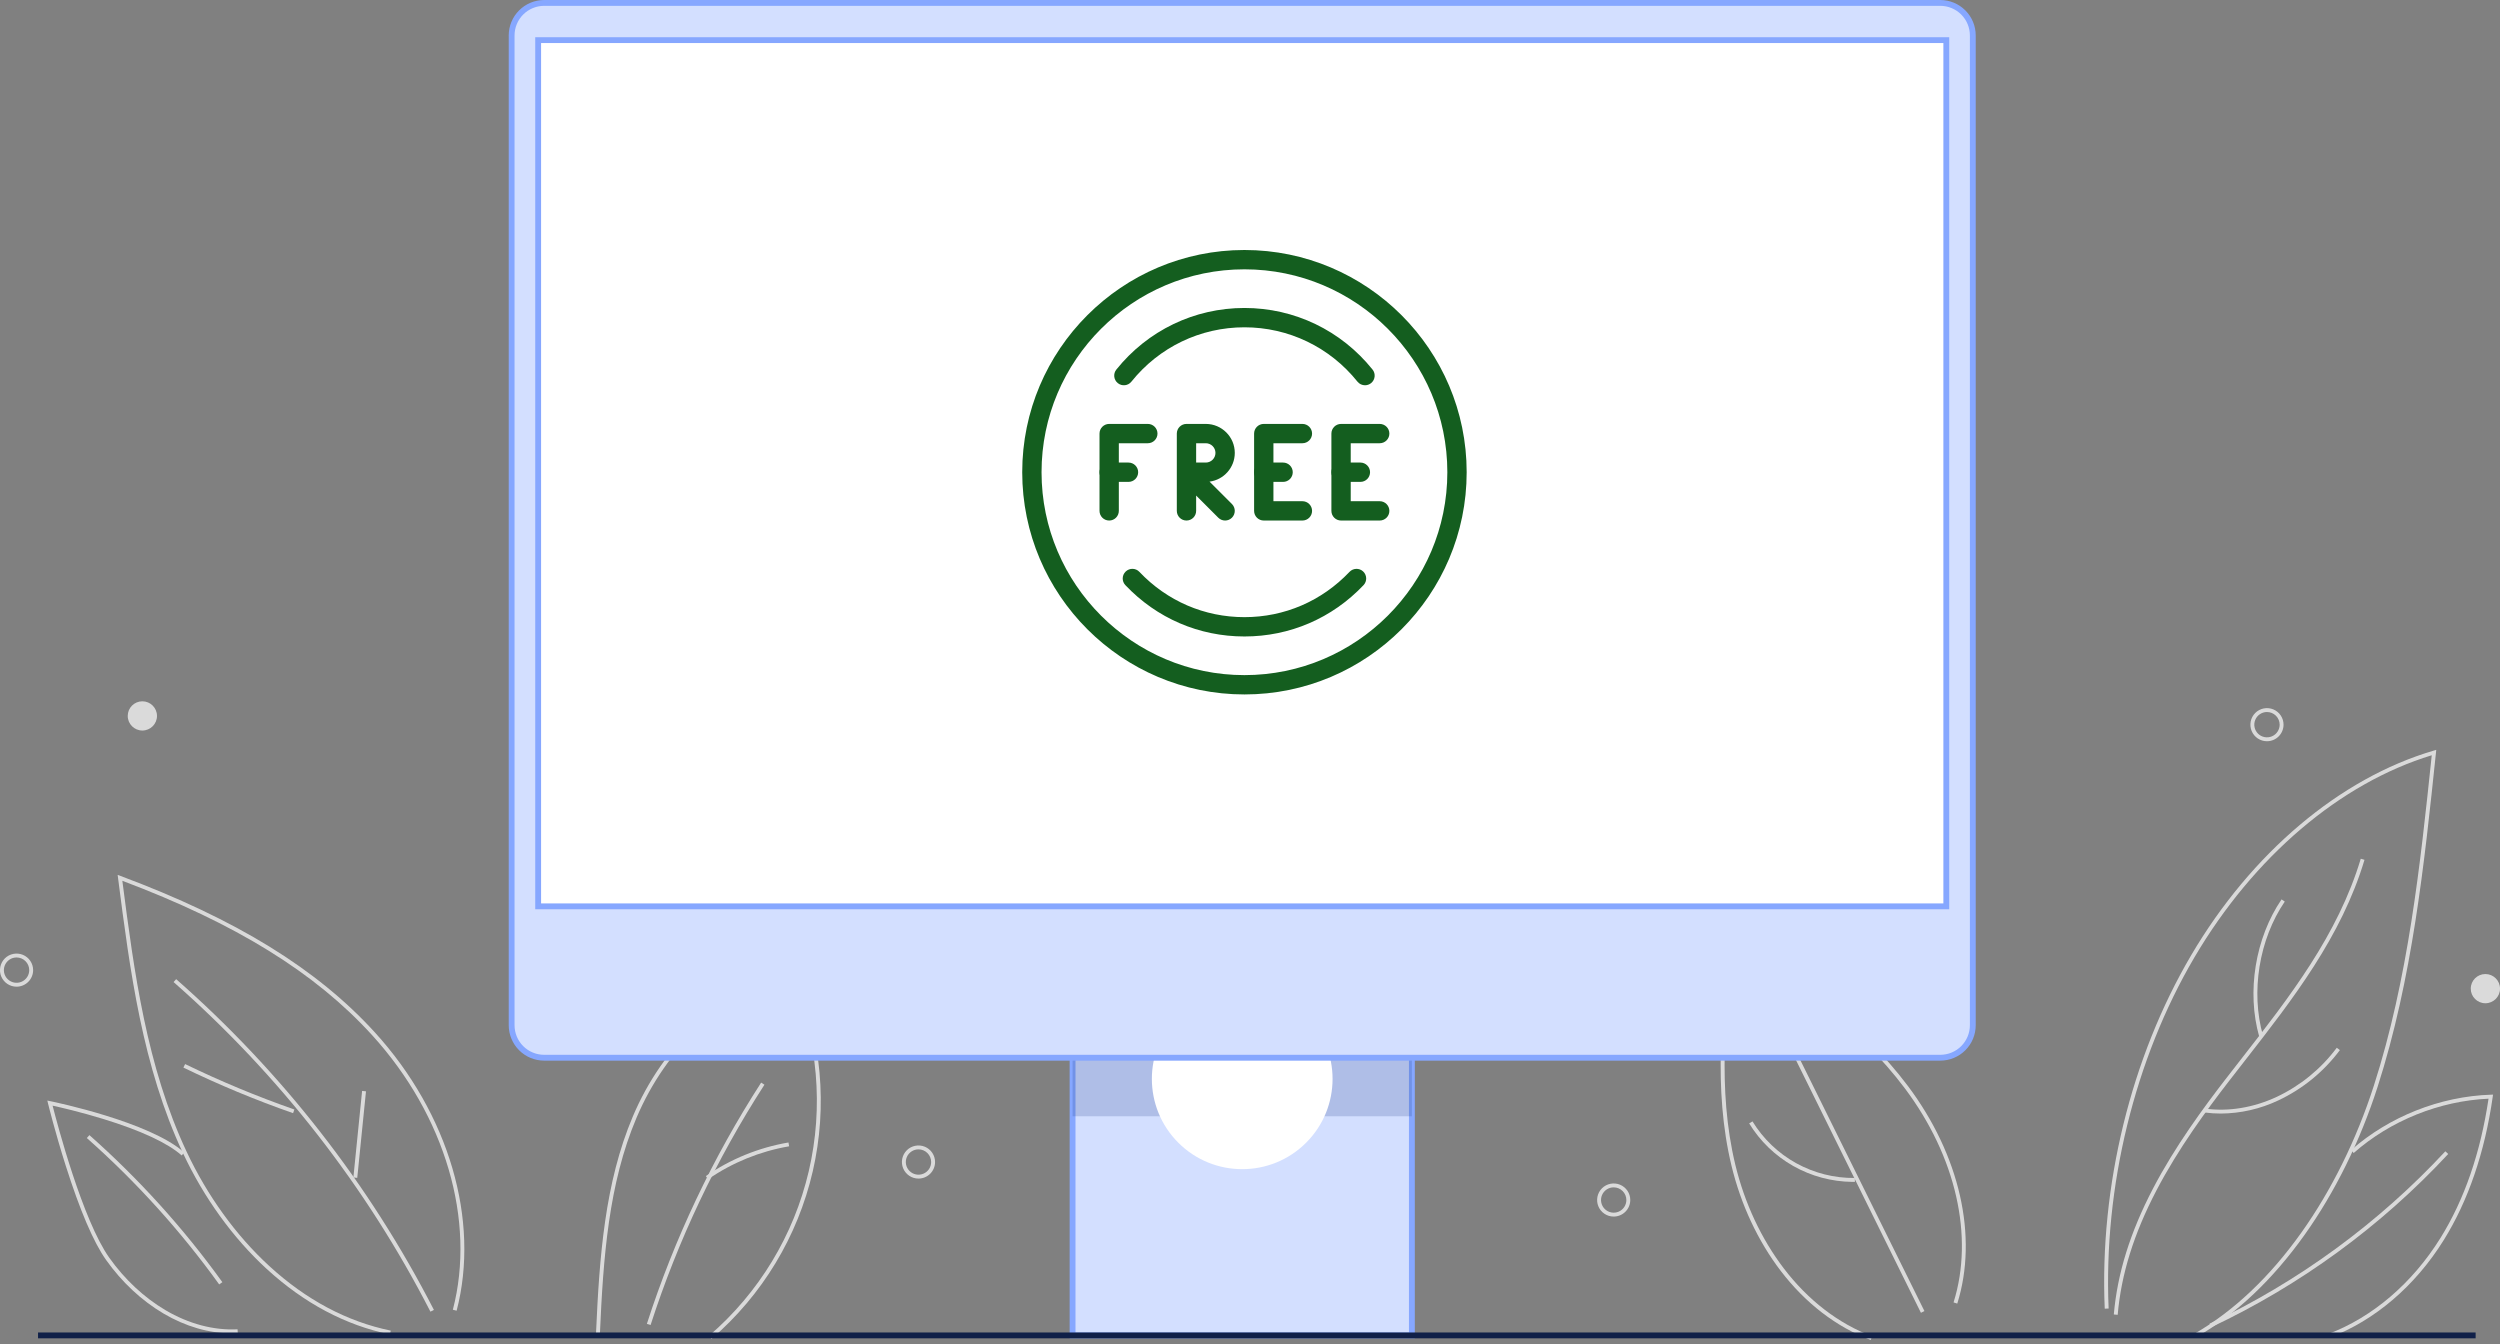 <?xml version="1.0" encoding="UTF-8"?>
<svg xmlns="http://www.w3.org/2000/svg" width="450" height="242" viewBox="0 0 450 242" fill="none">
  <rect x="0" y="0" width="450" height="242" fill="#808080" stroke="none"/>
  <g clip-path="url(#clip0_146_7335)">
    <path d="M395.361 240.675L395.01 240.067C402.082 235.994 408.563 229.86 414.267 221.837C419.673 214.24 424.174 205.119 427.281 195.463C433.461 176.254 435.64 155.773 437.715 135.945C421.209 140.982 405.664 154.212 395.011 172.299C384.244 190.592 378.607 213.645 379.554 235.533L378.853 235.564C377.9 213.546 383.571 190.358 394.41 171.945C405.248 153.533 421.156 140.099 438.022 135.123L438.526 134.975L438.472 135.497C436.377 155.523 434.21 176.234 427.954 195.68C424.826 205.402 420.292 214.594 414.846 222.246C409.076 230.35 402.522 236.551 395.361 240.675Z" fill="#DADADA"></path>
    <path d="M381.185 236.665L380.486 236.606C381.122 229.231 383.428 221.821 387.534 213.953C391.497 206.355 396.606 199.421 400.616 194.231C401.586 192.965 402.596 191.677 403.567 190.432C412.053 179.547 420.829 168.285 424.938 154.568L425.611 154.77C421.463 168.62 412.647 179.927 404.121 190.863C403.15 192.108 402.146 193.395 401.171 194.659C397.18 199.832 392.094 206.735 388.157 214.281C384.093 222.061 381.807 229.391 381.185 236.665Z" fill="#DADADA"></path>
    <path d="M399.748 200.442C398.782 200.443 397.817 200.379 396.859 200.249L396.953 199.554C401.149 200.119 405.583 199.393 409.776 197.453C414.065 195.437 417.789 192.394 420.618 188.596L421.18 189.016C418.28 192.908 414.463 196.025 410.067 198.088C406.839 199.612 403.318 200.415 399.748 200.442Z" fill="#DADADA"></path>
    <path d="M406.666 186.622C404.366 178.539 405.942 168.84 410.681 161.889L411.26 162.283C406.635 169.073 405.096 178.539 407.341 186.422L406.666 186.622Z" fill="#DADADA"></path>
    <path d="M419.351 240.762L419.104 240.106C427.06 237.104 434.229 230.968 439.291 222.828C443.586 215.921 446.494 207.49 447.936 197.764C439.111 198.158 430.287 201.71 423.662 207.542L423.198 207.017C430.046 200.985 439.205 197.351 448.329 197.046L448.748 197.031L448.688 197.445C447.254 207.445 444.291 216.11 439.885 223.199C434.742 231.469 427.442 237.706 419.351 240.762Z" fill="#DADADA"></path>
    <path d="M398.01 238.906L397.711 238.272C413.712 230.723 428.121 220.188 440.162 207.234L440.678 207.719C428.574 220.735 414.092 231.32 398.01 238.906Z" fill="#DADADA"></path>
    <path d="M336.728 241.191C330.578 238.884 324.971 234.578 320.519 228.744C316.42 223.368 313.363 216.836 311.674 209.851C308.334 196.031 309.915 181.289 311.659 168.559L311.737 167.988L312.21 168.312C323.416 176.157 335.004 184.269 343.409 195.459C352.769 207.919 356.093 222.568 352.309 234.644L351.64 234.435C355.361 222.573 352.078 208.16 342.854 195.879C334.634 184.935 323.298 176.928 312.284 169.217C310.58 181.753 309.101 196.183 312.363 209.679C314.029 216.571 317.045 223.014 321.084 228.312C325.453 234.047 330.955 238.273 336.98 240.535L336.728 241.191Z" fill="#DADADA"></path>
    <path d="M319.327 181.254L318.697 181.564L345.767 236.304L346.397 235.993L319.327 181.254Z" fill="#DADADA"></path>
    <path d="M333.422 212.739C329.686 212.701 326.022 211.714 322.773 209.872C319.524 208.031 316.797 205.394 314.848 202.21L315.45 201.852C317.375 204.997 320.084 207.589 323.312 209.374C326.541 211.159 330.178 212.076 333.868 212.036L333.885 212.737C333.729 212.739 333.574 212.739 333.422 212.739Z" fill="#DADADA"></path>
    <path d="M70.194 240.19C62.2 238.549 54.727 234.577 47.985 228.389C41.92 222.82 36.719 215.618 32.945 207.582C25.634 191.997 23.398 174.741 21.25 158.054L21.176 157.477L21.721 157.68C42.533 165.461 57.076 174.412 67.493 185.849C80.803 200.469 86.436 219.656 82.193 235.927L81.513 235.75C85.698 219.706 80.126 200.766 66.973 186.321C56.727 175.068 42.433 166.233 22.022 158.542C24.147 174.997 26.401 191.979 33.581 207.283C37.316 215.244 42.46 222.364 48.459 227.873C55.107 233.979 62.468 237.896 70.336 239.512L70.194 240.19Z" fill="#DADADA"></path>
    <path d="M77.479 236.101C71.721 224.872 64.918 214.21 57.16 204.255C49.403 194.302 40.727 185.101 31.244 176.773L31.707 176.246C41.223 184.606 49.93 193.842 57.714 203.833C65.499 213.819 72.325 224.516 78.103 235.781L77.479 236.101Z" fill="#DADADA"></path>
    <path d="M52.756 200.371C46.022 198.018 39.43 195.278 33.014 192.164L33.319 191.533C39.711 194.635 46.276 197.365 52.983 199.71L52.756 200.371Z" fill="#DADADA"></path>
    <path d="M65.178 196.368L63.607 211.947L64.306 212.018L65.877 196.438L65.178 196.368Z" fill="#DADADA"></path>
    <path d="M41.755 240.001C37.639 240.001 33.403 238.778 29.435 236.437C25.498 234.115 21.925 230.779 19.099 226.797C16.843 223.617 14.398 217.906 11.833 209.833C9.925 203.831 8.662 198.69 8.649 198.64L8.518 198.102L9.06 198.213C9.791 198.362 27.011 201.931 33.171 207.458L32.702 207.98C30.221 205.756 25.326 203.481 18.549 201.403C14.46 200.148 10.811 199.311 9.466 199.017C10.306 202.311 14.872 219.626 19.67 226.391C22.439 230.295 25.938 233.561 29.789 235.834C33.976 238.302 38.463 239.492 42.761 239.274L42.797 239.974C42.452 239.992 42.102 240.001 41.755 240.001Z" fill="#DADADA"></path>
    <path d="M39.454 231.196C32.514 221.558 24.523 212.72 15.629 204.846L16.095 204.321C25.028 212.231 33.053 221.108 40.024 230.789L39.454 231.196Z" fill="#DADADA"></path>
    <path d="M128.069 240.988L127.611 240.456C136.593 232.731 142.884 222.354 145.576 210.824C148.269 199.294 147.223 187.207 142.59 176.309C136.61 177.362 130.809 180.364 125.796 184.998C121.103 189.337 117.219 194.945 114.565 201.217C109.549 213.06 108.589 226.332 107.986 240.026L107.283 239.995C107.892 226.235 108.856 212.895 113.918 200.944C116.612 194.581 120.553 188.889 125.318 184.484C130.508 179.685 136.534 176.602 142.745 175.571L143.017 175.525L143.125 175.778C147.891 186.832 149.001 199.117 146.294 210.846C143.587 222.574 137.205 233.133 128.076 240.988H128.069Z" fill="#DADADA"></path>
    <path d="M117.106 238.507L116.438 238.292C121.374 222.985 128.29 208.388 137.008 194.869L137.598 195.249C128.913 208.717 122.025 223.259 117.106 238.507Z" fill="#DADADA"></path>
    <path d="M127.454 212.274L127.055 211.697C131.511 208.621 136.586 206.556 141.925 205.645L142.043 206.335C136.805 207.231 131.827 209.258 127.454 212.274Z" fill="#DADADA"></path>
    <path d="M290.464 218.983C289.874 218.983 289.297 218.809 288.807 218.481C288.316 218.153 287.933 217.688 287.708 217.143C287.482 216.598 287.423 215.999 287.538 215.421C287.653 214.843 287.937 214.311 288.354 213.895C288.772 213.478 289.303 213.194 289.882 213.079C290.461 212.964 291.061 213.023 291.606 213.248C292.152 213.474 292.618 213.856 292.946 214.346C293.274 214.837 293.449 215.413 293.449 216.002C293.448 216.793 293.133 217.55 292.574 218.109C292.014 218.668 291.256 218.983 290.464 218.983ZM290.464 213.723C290.013 213.723 289.572 213.857 289.197 214.107C288.822 214.358 288.529 214.714 288.356 215.13C288.184 215.547 288.139 216.005 288.227 216.447C288.315 216.889 288.532 217.295 288.851 217.614C289.17 217.933 289.577 218.15 290.019 218.238C290.462 218.326 290.921 218.281 291.338 218.108C291.755 217.936 292.111 217.644 292.362 217.269C292.612 216.894 292.746 216.453 292.746 216.002C292.745 215.398 292.505 214.819 292.077 214.392C291.649 213.964 291.069 213.724 290.464 213.723Z" fill="#DADADA"></path>
    <path d="M408.056 133.423C407.466 133.423 406.889 133.249 406.398 132.921C405.907 132.594 405.524 132.128 405.298 131.584C405.072 131.039 405.012 130.44 405.127 129.861C405.242 129.283 405.527 128.752 405.944 128.335C406.361 127.918 406.893 127.633 407.472 127.518C408.05 127.403 408.651 127.462 409.196 127.688C409.741 127.913 410.207 128.295 410.535 128.786C410.863 129.276 411.038 129.852 411.038 130.442C411.037 131.232 410.723 131.989 410.164 132.548C409.605 133.107 408.847 133.422 408.056 133.423ZM408.056 128.163C407.605 128.163 407.164 128.296 406.788 128.547C406.413 128.797 406.121 129.153 405.948 129.57C405.775 129.986 405.73 130.444 405.818 130.887C405.906 131.329 406.123 131.735 406.443 132.054C406.762 132.372 407.168 132.589 407.611 132.677C408.053 132.765 408.512 132.72 408.929 132.548C409.346 132.375 409.702 132.083 409.953 131.708C410.204 131.333 410.338 130.893 410.338 130.442C410.337 129.838 410.096 129.258 409.668 128.831C409.241 128.404 408.661 128.163 408.056 128.163Z" fill="#DADADA"></path>
    <path d="M447.369 180.586C448.823 180.586 450.002 179.409 450.002 177.956C450.002 176.504 448.823 175.326 447.369 175.326C445.915 175.326 444.736 176.504 444.736 177.956C444.736 179.409 445.915 180.586 447.369 180.586Z" fill="#DADADA"></path>
    <path d="M25.625 131.495C27.079 131.495 28.258 130.317 28.258 128.865C28.258 127.412 27.079 126.234 25.625 126.234C24.171 126.234 22.992 127.412 22.992 128.865C22.992 130.317 24.171 131.495 25.625 131.495Z" fill="#DADADA"></path>
    <path d="M2.98 177.604C2.39 177.604 1.813 177.43 1.322 177.102C0.832 176.775 0.449 176.309 0.223 175.764C-0.003 175.22 -0.062 174.62 0.053 174.042C0.169 173.464 0.453 172.933 0.87 172.516C1.287 172.099 1.819 171.815 2.398 171.7C2.977 171.585 3.577 171.644 4.122 171.87C4.667 172.095 5.133 172.477 5.461 172.967C5.789 173.458 5.964 174.034 5.964 174.624C5.963 175.414 5.649 176.172 5.089 176.73C4.53 177.289 3.771 177.604 2.98 177.604ZM2.98 172.344C2.529 172.344 2.088 172.478 1.712 172.728C1.337 172.979 1.045 173.335 0.872 173.751C0.699 174.168 0.654 174.626 0.742 175.068C0.83 175.51 1.048 175.916 1.367 176.235C1.686 176.554 2.092 176.771 2.535 176.859C2.978 176.947 3.436 176.902 3.853 176.729C4.27 176.557 4.627 176.265 4.877 175.89C5.128 175.515 5.262 175.074 5.262 174.624C5.261 174.019 5.02 173.44 4.593 173.013C4.165 172.585 3.585 172.345 2.98 172.344Z" fill="#DADADA"></path>
    <path d="M165.328 212.145C164.738 212.145 164.161 211.971 163.67 211.643C163.179 211.316 162.797 210.85 162.571 210.305C162.345 209.761 162.286 209.161 162.401 208.583C162.516 208.005 162.8 207.474 163.218 207.057C163.635 206.64 164.167 206.356 164.746 206.241C165.324 206.126 165.924 206.185 166.47 206.411C167.015 206.636 167.481 207.018 167.809 207.508C168.137 207.999 168.312 208.575 168.312 209.165C168.311 209.955 167.996 210.713 167.437 211.271C166.877 211.83 166.119 212.145 165.328 212.145ZM165.328 206.885C164.876 206.885 164.435 207.019 164.06 207.269C163.685 207.52 163.392 207.876 163.22 208.292C163.047 208.709 163.002 209.167 163.09 209.609C163.178 210.051 163.395 210.458 163.714 210.776C164.033 211.095 164.44 211.312 164.883 211.4C165.325 211.488 165.784 211.443 166.201 211.27C166.618 211.098 166.974 210.806 167.225 210.431C167.476 210.056 167.609 209.615 167.609 209.165C167.609 208.56 167.368 207.981 166.94 207.554C166.513 207.126 165.933 206.886 165.328 206.885Z" fill="#DADADA"></path>
    <path d="M254.139 171.645H193.062V240.373H254.139V171.645Z" fill="#D3DFFF"></path>
    <path d="M254.666 240.898H192.537V171.117H254.666V240.898ZM193.589 239.845H253.612V172.163H193.589V239.845Z" fill="#86A7FF"></path>
    <path opacity="0.2" d="M254.139 171.645H193.062V200.933H254.139V171.645Z" fill="#1F3C88"></path>
    <path d="M235.099 205.691C241.45 199.346 241.45 189.06 235.099 182.715C228.748 176.371 218.451 176.371 212.099 182.715C205.748 189.06 205.748 199.346 212.099 205.691C218.451 212.036 228.748 212.036 235.099 205.691Z" fill="white"></path>
    <path d="M349.713 0.525H97.487C94.507 0.525 92.092 2.938 92.092 5.915V184.999C92.092 187.976 94.507 190.389 97.487 190.389H349.713C352.693 190.389 355.108 187.976 355.108 184.999V5.915C355.108 2.938 352.693 0.525 349.713 0.525Z" fill="#D3DFFF"></path>
    <path d="M349.259 190.916H97.948C96.257 190.914 94.636 190.242 93.441 189.048C92.245 187.853 91.573 186.234 91.57 184.545V6.371C91.573 4.683 92.244 3.064 93.439 1.87C94.633 0.676 96.253 0.003 97.943 0H349.255C350.945 0.002 352.566 0.674 353.761 1.868C354.956 3.063 355.629 4.682 355.63 6.371V184.545C355.629 186.233 354.957 187.852 353.763 189.046C352.569 190.24 350.949 190.913 349.259 190.916ZM97.943 1.052C96.531 1.054 95.178 1.615 94.18 2.612C93.182 3.609 92.621 4.961 92.619 6.371V184.545C92.62 185.955 93.181 187.307 94.18 188.304C95.178 189.302 96.531 189.862 97.943 189.864H349.255C350.666 189.862 352.02 189.302 353.018 188.304C354.016 187.307 354.577 185.955 354.579 184.545V6.371C354.577 4.961 354.015 3.609 353.017 2.612C352.019 1.615 350.666 1.054 349.255 1.052H97.943Z" fill="#86A7FF"></path>
    <path d="M350.467 7H97V162.919H350.467V7Z" fill="white"></path>
    <path d="M350.862 163.667H96.342V6.699H350.862V163.667ZM97.395 162.615H349.809V7.748H97.395V162.615Z" fill="#86A7FF"></path>
    <path d="M445.614 239.846H6.846V240.898H445.614V239.846Z" fill="#102048"></path>
    <g clip-path="url(#clip1_146_7335)">
      <path d="M206.608 76.305H199.651C198.691 76.305 197.912 77.084 197.912 78.044V91.957C197.912 92.917 198.691 93.696 199.651 93.696C200.611 93.696 201.39 92.917 201.39 91.957V79.783H206.608C207.568 79.783 208.347 79.004 208.347 78.044C208.347 77.084 207.568 76.305 206.608 76.305Z" fill="#145E1F"></path>
      <path d="M203.129 83.262H199.651C198.691 83.262 197.912 84.041 197.912 85.001C197.912 85.961 198.691 86.74 199.651 86.74H203.129C204.089 86.74 204.869 85.961 204.869 85.001C204.869 84.041 204.089 83.262 203.129 83.262Z" fill="#145E1F"></path>
      <path d="M224 45C201.944 45 184 62.944 184 85C184 107.055 201.944 125 224 125C246.055 125 264 107.055 264 85C264 62.944 246.056 45 224 45ZM224 121.522C203.861 121.522 187.478 105.139 187.478 85C187.478 64.861 203.861 48.478 224 48.478C244.139 48.478 260.522 64.861 260.522 85C260.522 105.139 244.139 121.522 224 121.522Z" fill="#145E1F"></path>
      <path d="M247.057 66.521C241.405 59.477 233.002 55.435 224 55.435C214.998 55.435 206.595 59.477 200.942 66.521C200.341 67.269 200.459 68.364 201.21 68.966C201.958 69.568 203.054 69.449 203.652 68.698C208.643 62.479 216.059 58.914 224 58.914C231.941 58.914 239.356 62.479 244.344 68.698C244.689 69.126 245.193 69.348 245.701 69.348C246.087 69.348 246.469 69.223 246.789 68.966C247.541 68.364 247.659 67.269 247.057 66.521Z" fill="#145E1F"></path>
      <path d="M245.37 102.868C244.681 102.211 243.575 102.239 242.914 102.934C237.923 108.19 231.207 111.087 224 111.087C216.793 111.087 210.076 108.19 205.088 102.934C204.431 102.232 203.325 102.211 202.633 102.868C201.93 103.529 201.906 104.632 202.567 105.327C208.219 111.286 215.829 114.565 224 114.565C232.17 114.565 239.781 111.286 245.436 105.327C246.097 104.632 246.069 103.529 245.37 102.868Z" fill="#145E1F"></path>
      <path d="M217.718 86.694C220.278 86.364 222.261 84.169 222.261 81.522C222.261 78.645 219.92 76.305 217.044 76.305H213.565C212.605 76.305 211.826 77.084 211.826 78.044V84.986C211.826 84.993 211.826 85.004 211.826 85.011V91.957C211.826 92.917 212.605 93.696 213.565 93.696C214.525 93.696 215.305 92.917 215.305 91.957V89.199L219.291 93.188C219.632 93.525 220.077 93.696 220.522 93.696C220.967 93.696 221.412 93.526 221.75 93.185C222.428 92.507 222.428 91.404 221.75 90.725L217.718 86.694ZM215.305 83.261V79.783H217.044C218 79.783 218.783 80.562 218.783 81.522C218.783 82.482 218 83.261 217.044 83.261H215.305V83.261Z" fill="#145E1F"></path>
      <path d="M234.434 90.218H229.217V79.783H234.434C235.394 79.783 236.173 79.004 236.173 78.044C236.173 77.084 235.394 76.305 234.434 76.305H227.477C226.517 76.305 225.738 77.084 225.738 78.044V91.957C225.738 92.917 226.517 93.696 227.477 93.696H234.434C235.394 93.696 236.173 92.917 236.173 91.957C236.173 90.997 235.394 90.218 234.434 90.218Z" fill="#145E1F"></path>
      <path d="M230.956 83.262H227.477C226.517 83.262 225.738 84.041 225.738 85.001C225.738 85.961 226.517 86.74 227.477 86.74H230.956C231.916 86.74 232.695 85.961 232.695 85.001C232.695 84.041 231.916 83.262 230.956 83.262Z" fill="#145E1F"></path>
      <path d="M248.348 90.218H243.131V79.783H248.348C249.308 79.783 250.087 79.004 250.087 78.044C250.087 77.084 249.308 76.305 248.348 76.305H241.392C240.432 76.305 239.652 77.084 239.652 78.044V91.957C239.652 92.917 240.432 93.696 241.392 93.696H248.348C249.308 93.696 250.087 92.917 250.087 91.957C250.087 90.997 249.308 90.218 248.348 90.218Z" fill="#145E1F"></path>
      <path d="M244.87 83.262H241.392C240.432 83.262 239.652 84.041 239.652 85.001C239.652 85.961 240.432 86.74 241.392 86.74H244.87C245.83 86.74 246.609 85.961 246.609 85.001C246.609 84.041 245.83 83.262 244.87 83.262Z" fill="#145E1F"></path>
    </g>
  </g>
  <defs>
    <clipPath id="clip0_146_7335">
      <rect width="450" height="241.191" fill="white"></rect>
    </clipPath>
    <clipPath id="clip1_146_7335">
      <rect width="80" height="80" fill="white" transform="translate(184 45)"></rect>
    </clipPath>
  </defs>
</svg>

